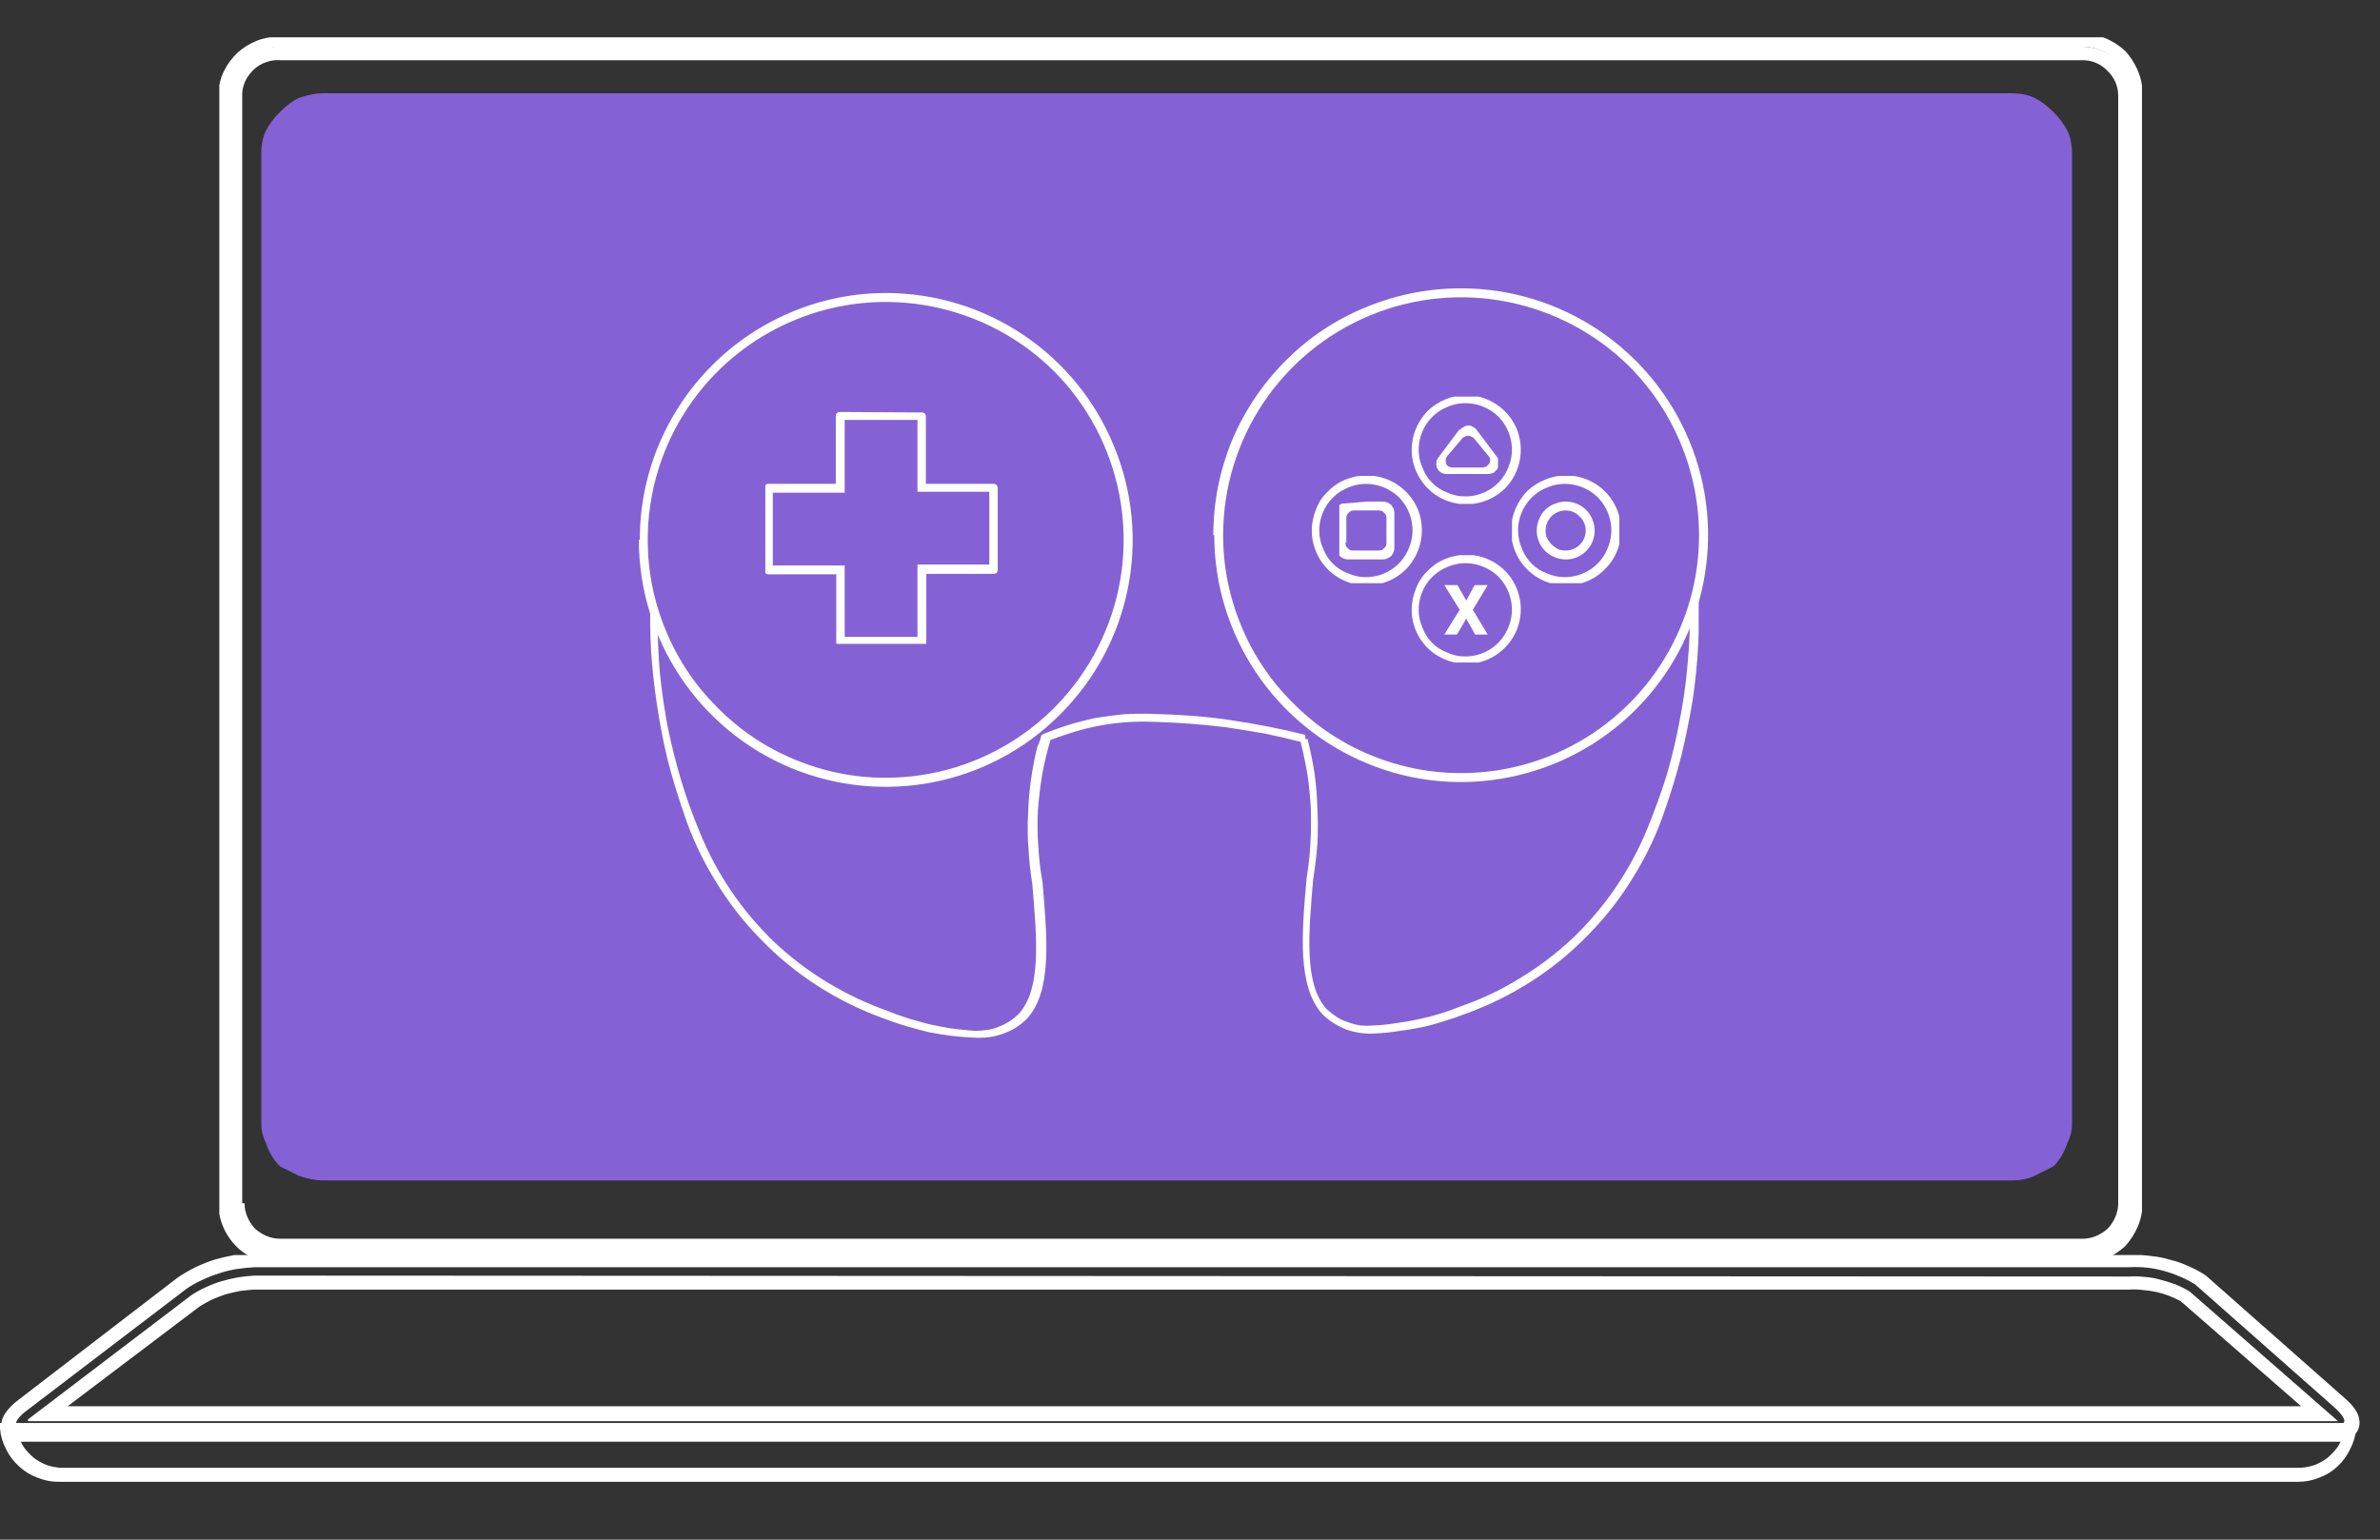 <svg version="1.2" xmlns="http://www.w3.org/2000/svg" viewBox="0 0 51 33" width="51" height="33">
	<rect x="0" y="0" width="51" height="33" fill="#333333" stroke="none"/>
	<title>Legacy Game Management-svg</title>
	<defs>
		<clipPath clipPathUnits="userSpaceOnUse" id="cp1">
			<path d="m45.67 26.9q0.21-0.01 0.42 0.02 0.21 0.02 0.41 0.08 0.21 0.05 0.4 0.14 0.19 0.08 0.37 0.2l3 2.65c0.33 0.29 0.31 0.51 0.27 0.63-0.04 0.12-0.2 0.33-0.73 0.33h-49.1c-0.46 0-0.61-0.16-0.66-0.3-0.05-0.14-0.03-0.36 0.35-0.65l3.41-2.62q0.18-0.12 0.38-0.22 0.19-0.09 0.4-0.16 0.21-0.06 0.43-0.1 0.21-0.03 0.43-0.04zm-44.99 3.71h49.1c0.28 0 0.43-0.08 0.45-0.13q0.04-0.08-0.19-0.3l-3-2.65q-0.16-0.1-0.33-0.17-0.16-0.07-0.34-0.12-0.18-0.05-0.36-0.07-0.19-0.02-0.37-0.01h-40.18q-0.19 0.01-0.39 0.04-0.19 0.03-0.37 0.09-0.19 0.06-0.36 0.14-0.18 0.08-0.34 0.19l-3.41 2.6c-0.25 0.18-0.26 0.3-0.25 0.32 0.01 0.02 0.09 0.09 0.37 0.09z"/>
		</clipPath>
		<radialGradient id="g1" cx="0" cy="0" r="1" gradientUnits="userSpaceOnUse" gradientTransform="matrix(17.92,0,0,-17.92,25.552,29.029)">
			<stop offset="0" stop-color="#ffffff"/>
			<stop offset=".99" stop-color="#ffffff"/>
			<stop offset="1" stop-color="#ffffff"/>
		</radialGradient>
		<clipPath clipPathUnits="userSpaceOnUse" id="cp2">
			<path d="m45.63 27.36q0.17-0.01 0.34 0.01 0.16 0.01 0.33 0.06 0.16 0.04 0.32 0.1 0.15 0.06 0.3 0.15l3.18 2.78h-49.55l3.55-2.7q0.15-0.1 0.31-0.17 0.17-0.08 0.34-0.13 0.17-0.05 0.34-0.08 0.18-0.03 0.36-0.04zm-44.18 2.78h47.86l-2.58-2.25q-0.13-0.07-0.26-0.12-0.13-0.05-0.27-0.08-0.14-0.03-0.28-0.04-0.15-0.02-0.29-0.01h-40.18q-0.15 0.01-0.31 0.03-0.15 0.03-0.3 0.07-0.15 0.05-0.29 0.11-0.14 0.07-0.27 0.15z"/>
		</clipPath>
		<radialGradient id="g2" cx="0" cy="0" r="1" gradientUnits="userSpaceOnUse" gradientTransform="matrix(17.55,0,0,-17.55,25.634,29.05)">
			<stop offset="0" stop-color="#ffffff"/>
			<stop offset=".99" stop-color="#ffffff"/>
			<stop offset="1" stop-color="#ffffff"/>
		</radialGradient>
		<clipPath clipPathUnits="userSpaceOnUse" id="cp3">
			<path d="m50.49 30.45v0.17q-0.02 0.23-0.13 0.44-0.1 0.21-0.27 0.37-0.17 0.16-0.39 0.24-0.22 0.09-0.45 0.09h-48q-0.23 0-0.45-0.09-0.22-0.08-0.39-0.24-0.18-0.16-0.28-0.37-0.11-0.21-0.13-0.44v-0.17zm-50.1 0.3q0.04 0.15 0.13 0.28 0.09 0.12 0.21 0.22 0.12 0.09 0.27 0.15 0.15 0.05 0.3 0.06h48q0.15-0.01 0.3-0.06 0.15-0.06 0.27-0.15 0.12-0.1 0.21-0.22 0.09-0.13 0.13-0.28z"/>
		</clipPath>
		<radialGradient id="g3" cx="0" cy="0" r="1" gradientUnits="userSpaceOnUse" gradientTransform="matrix(17.87,0,0,-17.87,25.486,31.224)">
			<stop offset="0" stop-color="#ffffff"/>
			<stop offset=".99" stop-color="#ffffff"/>
			<stop offset="1" stop-color="#ffffff"/>
		</radialGradient>
		<clipPath clipPathUnits="userSpaceOnUse" id="cp4">
			<path d="m44.63 0.72q0.25 0 0.49 0.1 0.23 0.1 0.42 0.27 0.17 0.19 0.27 0.42 0.1 0.24 0.1 0.49v23.8q0 0.25-0.1 0.49-0.1 0.23-0.27 0.42-0.19 0.17-0.42 0.27-0.24 0.1-0.49 0.1h-38.63q-0.26 0.01-0.5-0.09-0.25-0.09-0.43-0.27-0.19-0.19-0.29-0.43-0.1-0.24-0.1-0.5v-23.79q0.01-0.25 0.12-0.48 0.11-0.22 0.29-0.39 0.19-0.17 0.42-0.26 0.24-0.09 0.49-0.08zm-39.55 25.45q0.07 0.19 0.21 0.33 0.14 0.14 0.33 0.21 0.18 0.08 0.38 0.08h38.63q0.2 0 0.38-0.08 0.19-0.07 0.33-0.21 0.14-0.14 0.21-0.33 0.08-0.18 0.08-0.38v-23.79q0-0.2-0.08-0.38-0.07-0.19-0.21-0.33-0.14-0.14-0.33-0.21-0.18-0.08-0.38-0.08h-38.63q-0.2 0-0.38 0.08-0.19 0.07-0.33 0.21-0.14 0.14-0.21 0.33-0.08 0.18-0.08 0.38v23.79q0 0.2 0.08 0.38z"/>
		</clipPath>
		<radialGradient id="g4" cx="0" cy="0" r="1" gradientUnits="userSpaceOnUse" gradientTransform="matrix(17.29,0,0,-17.29,25.455,14.111)">
			<stop offset="0" stop-color="#ffffff"/>
			<stop offset=".99" stop-color="#ffffff"/>
			<stop offset="1" stop-color="#ffffff"/>
		</radialGradient>
		<clipPath clipPathUnits="userSpaceOnUse" id="cp5">
			<path d="m44.63 1q0.2 0 0.39 0.08 0.19 0.07 0.34 0.21 0.14 0.14 0.23 0.32 0.09 0.19 0.1 0.39v23.79q0 0.21-0.08 0.41-0.08 0.19-0.23 0.34-0.15 0.15-0.34 0.24-0.2 0.08-0.41 0.08h-38.63q-0.22 0.01-0.42-0.07-0.21-0.08-0.36-0.23-0.16-0.15-0.24-0.35-0.09-0.2-0.09-0.42v-23.79q0.01-0.21 0.1-0.4 0.1-0.19 0.25-0.33 0.16-0.14 0.35-0.21 0.2-0.07 0.41-0.06zm-39.39 24.79q0 0.15 0.06 0.29 0.06 0.14 0.16 0.25 0.11 0.1 0.25 0.16 0.14 0.06 0.29 0.06h38.63q0.15 0 0.29-0.06 0.14-0.06 0.25-0.16 0.1-0.11 0.16-0.25 0.06-0.14 0.06-0.29v-23.74q0-0.15-0.06-0.29-0.06-0.14-0.17-0.24-0.1-0.11-0.24-0.17-0.14-0.06-0.29-0.06h-38.63q-0.15-0.01-0.29 0.04-0.15 0.05-0.26 0.15-0.11 0.1-0.18 0.23-0.07 0.14-0.08 0.29v23.79z"/>
		</clipPath>
		<radialGradient id="g5" cx="0" cy="0" r="1" gradientUnits="userSpaceOnUse" gradientTransform="matrix(17.08,0,0,-17.08,25.336,13.972)">
			<stop offset="0" stop-color="#ffffff"/>
			<stop offset=".99" stop-color="#ffffff"/>
			<stop offset="1" stop-color="#ffffff"/>
		</radialGradient>
		<clipPath clipPathUnits="userSpaceOnUse" id="cp6">
			<path d="m26.21 11.47c0-2.06 1.24-3.92 3.15-4.71 1.9-0.79 4.1-0.35 5.56 1.1 1.45 1.46 1.89 3.66 1.1 5.56-0.79 1.91-2.65 3.15-4.71 3.15q-1.01 0-1.95-0.39-0.94-0.39-1.65-1.11-0.72-0.71-1.11-1.65-0.39-0.94-0.39-1.95zm-0.19 0c0 2.14 1.29 4.07 3.27 4.89 1.97 0.82 4.25 0.36 5.76-1.15 1.51-1.51 1.97-3.79 1.15-5.76-0.82-1.98-2.75-3.27-4.89-3.27q-1.05 0-2.03 0.4-0.98 0.4-1.72 1.14-0.75 0.75-1.16 1.72-0.4 0.98-0.4 2.03z"/>
		</clipPath>
		<radialGradient id="g6" cx="0" cy="0" r="1" gradientUnits="userSpaceOnUse" gradientTransform="matrix(-4.825,13.917,13.917,4.825,32.998,4.162)">
			<stop offset="0" stop-color="#ffffff"/>
			<stop offset=".99" stop-color="#ffffff"/>
			<stop offset="1" stop-color="#ffffff"/>
		</radialGradient>
		<clipPath clipPathUnits="userSpaceOnUse" id="cp7">
			<path d="m36.36 12.64q-0.01 0.06-0.02 0.11-0.01 0.06-0.03 0.11-0.02 0.05-0.04 0.1-0.03 0.05-0.06 0.1 0.01 0.6-0.05 1.2-0.05 0.6-0.17 1.2-0.11 0.59-0.28 1.17-0.18 0.57-0.41 1.13-0.27 0.66-0.67 1.25-0.4 0.59-0.92 1.09-0.52 0.49-1.13 0.86-0.61 0.38-1.28 0.61-0.22 0.09-0.45 0.16-0.23 0.07-0.47 0.12-0.23 0.05-0.47 0.08-0.24 0.04-0.48 0.05-0.14 0.01-0.27 0-0.14-0.02-0.27-0.07-0.13-0.04-0.24-0.11-0.12-0.08-0.22-0.17c-0.49-0.53-0.39-1.63-0.29-2.79q0.06-0.37 0.09-0.75 0.02-0.38 0-0.76-0.01-0.37-0.06-0.75-0.06-0.37-0.15-0.74h-0.05v-0.09q-0.4-0.1-0.81-0.18-0.41-0.08-0.82-0.14-0.41-0.06-0.83-0.09-0.41-0.03-0.83-0.04-0.3-0.01-0.61 0.01-0.3 0.03-0.6 0.08-0.29 0.06-0.58 0.15-0.29 0.09-0.57 0.21-0.01 0.03-0.02 0.06 0 0.04-0.02 0.07-0.01 0.03-0.02 0.06-0.01 0.03-0.03 0.06-0.09 0.36-0.14 0.73-0.05 0.36-0.06 0.73-0.02 0.37 0.01 0.74 0.02 0.37 0.08 0.74c0.1 1.16 0.2 2.26-0.29 2.79q-0.1 0.1-0.21 0.17-0.12 0.07-0.25 0.12-0.13 0.05-0.27 0.06-0.13 0.02-0.27 0.01-0.24-0.02-0.47-0.05-0.23-0.04-0.46-0.09-0.23-0.06-0.46-0.13-0.22-0.07-0.44-0.16-0.67-0.24-1.28-0.61-0.61-0.37-1.13-0.86-0.52-0.5-0.92-1.09-0.4-0.59-0.67-1.25-0.23-0.55-0.4-1.11-0.17-0.57-0.29-1.15-0.11-0.58-0.17-1.17-0.05-0.59-0.05-1.18-0.03-0.04-0.05-0.08-0.02-0.05-0.04-0.09-0.02-0.05-0.04-0.09-0.01-0.05-0.02-0.1v-0.15q-0.02 0.6 0.01 1.2 0.04 0.6 0.13 1.19 0.09 0.6 0.23 1.18 0.15 0.58 0.35 1.15 0.25 0.75 0.67 1.43 0.41 0.68 0.97 1.25 0.55 0.57 1.22 1 0.67 0.43 1.42 0.7 0.23 0.09 0.47 0.16 0.24 0.07 0.48 0.13 0.25 0.05 0.49 0.08 0.25 0.03 0.5 0.04 0.15 0.01 0.31-0.01 0.15-0.02 0.29-0.07 0.15-0.05 0.28-0.13 0.13-0.08 0.24-0.19c0.55-0.59 0.44-1.73 0.34-2.93q-0.07-0.38-0.09-0.76-0.03-0.39-0.01-0.78 0.03-0.38 0.09-0.76 0.07-0.38 0.18-0.75 0.26-0.1 0.53-0.18 0.26-0.08 0.54-0.13 0.27-0.05 0.55-0.07 0.28-0.02 0.56-0.01 0.4 0.01 0.8 0.04 0.4 0.03 0.8 0.08 0.4 0.06 0.8 0.13 0.39 0.08 0.78 0.18 0.09 0.36 0.15 0.72 0.05 0.36 0.07 0.73 0.01 0.36-0.01 0.73-0.02 0.37-0.08 0.73c-0.11 1.2-0.2 2.34 0.34 2.93q0.11 0.11 0.24 0.19 0.13 0.08 0.28 0.14 0.15 0.05 0.3 0.07 0.15 0.02 0.31 0.01 0.25-0.01 0.49-0.05 0.25-0.03 0.49-0.08 0.24-0.05 0.48-0.13 0.24-0.07 0.47-0.16 0.75-0.27 1.42-0.7 0.67-0.43 1.22-1 0.56-0.57 0.97-1.25 0.42-0.68 0.67-1.43 0.2-0.57 0.35-1.16 0.14-0.58 0.24-1.18 0.09-0.6 0.12-1.2 0.03-0.61 0.01-1.21"/>
		</clipPath>
		<radialGradient id="g7" cx="0" cy="0" r="1" gradientUnits="userSpaceOnUse" gradientTransform="matrix(8.65,0,0,-8.65,25.339,17.548)">
			<stop offset="0" stop-color="#ffffff"/>
			<stop offset=".99" stop-color="#ffffff"/>
			<stop offset="1" stop-color="#ffffff"/>
		</radialGradient>
		<clipPath clipPathUnits="userSpaceOnUse" id="cp8">
			<path d="m13.88 11.57c0-2.06 1.24-3.92 3.15-4.71 1.9-0.79 4.1-0.35 5.56 1.1 1.45 1.46 1.89 3.66 1.1 5.56-0.79 1.91-2.65 3.15-4.71 3.15q-1.01 0-1.95-0.39-0.94-0.39-1.65-1.11-0.72-0.71-1.11-1.65-0.39-0.94-0.39-1.95zm-0.19 0c0 2.14 1.29 4.07 3.26 4.89 1.98 0.82 4.25 0.37 5.76-1.14 1.52-1.51 1.98-3.78 1.16-5.76-0.81-1.98-2.73-3.27-4.87-3.28q-1.05 0-2.02 0.4-0.98 0.41-1.72 1.15-0.74 0.74-1.15 1.72-0.4 0.97-0.4 2.02z"/>
		</clipPath>
		<radialGradient id="g8" cx="0" cy="0" r="1" gradientUnits="userSpaceOnUse" gradientTransform="matrix(5.319,6.897,6.897,-5.319,16.665,8.18)">
			<stop offset="0" stop-color="#ffffff"/>
			<stop offset=".99" stop-color="#ffffff"/>
			<stop offset="1" stop-color="#ffffff"/>
		</radialGradient>
		<clipPath clipPathUnits="userSpaceOnUse" id="cp9">
			<path d="m19.76 8.84q0.02 0 0.03 0.01 0.02 0 0.03 0.01 0.01 0.01 0.01 0.03 0.01 0.01 0.01 0.03v1.45h1.46q0.02 0 0.03 0.01 0.02 0.01 0.03 0.02 0.01 0.01 0.01 0.03 0.01 0.01 0.01 0.03v1.75q0 0.02 0 0.03-0.01 0.02-0.02 0.03-0.01 0.02-0.03 0.02-0.01 0.01-0.03 0.01h-1.45v1.47q0 0.02 0 0.03-0.01 0.02-0.02 0.03-0.01 0.02-0.03 0.02-0.01 0.01-0.03 0.01h-1.76q-0.02 0-0.03-0.01-0.02 0-0.03-0.02-0.02-0.01-0.02-0.03-0.01-0.01-0.01-0.03v-1.46h-1.46q-0.02 0-0.03-0.01-0.02 0-0.03-0.02-0.02-0.01-0.02-0.03-0.01-0.01-0.01-0.03v-1.76q0-0.02 0.01-0.03 0-0.02 0.02-0.03 0.01-0.02 0.03-0.02 0.01-0.01 0.03-0.01h1.45v-1.46q0-0.02 0.01-0.03 0-0.02 0.02-0.03 0.01-0.01 0.03-0.02 0.01 0 0.03 0zm-3.2 3.28h1.54v1.53h1.56v-1.55h1.54v-1.56h-1.54v-1.54h-1.56v1.56h-1.54z"/>
		</clipPath>
		<radialGradient id="g9" cx="0" cy="0" r="1" gradientUnits="userSpaceOnUse" gradientTransform="matrix(2.51,0,0,-2.51,18.819,11.289)">
			<stop offset="0" stop-color="#ffffff"/>
			<stop offset=".99" stop-color="#ffffff"/>
			<stop offset="1" stop-color="#ffffff"/>
		</radialGradient>
		<clipPath clipPathUnits="userSpaceOnUse" id="cp10">
			<path d="m30.34 12.62q0.08-0.22 0.25-0.38 0.16-0.17 0.38-0.26 0.22-0.09 0.45-0.09c0.47 0 0.9 0.28 1.08 0.72 0.18 0.44 0.08 0.94-0.25 1.27-0.33 0.34-0.83 0.44-1.27 0.26-0.44-0.17-0.73-0.6-0.73-1.07q0-0.23 0.09-0.45zm0.14 0.83q0.07 0.19 0.21 0.33 0.14 0.14 0.33 0.21 0.18 0.08 0.38 0.08c0.4 0 0.77-0.24 0.92-0.62 0.16-0.37 0.07-0.8-0.21-1.09-0.29-0.28-0.72-0.37-1.09-0.21-0.38 0.15-0.62 0.52-0.62 0.92q0 0.2 0.08 0.38z"/>
		</clipPath>
		<radialGradient id="g10" cx="0" cy="0" r="1" gradientUnits="userSpaceOnUse" gradientTransform="matrix(1.18,0,0,-1.18,31.361,12.84)">
			<stop offset="0" stop-color="#ffffff"/>
			<stop offset=".99" stop-color="#ffffff"/>
			<stop offset="1" stop-color="#ffffff"/>
		</radialGradient>
		<clipPath clipPathUnits="userSpaceOnUse" id="cp11">
			<path d="m31.6 12.54l-0.18 0.33-0.19-0.33h-0.28l0.33 0.53-0.33 0.53h0.27l0.2-0.34 0.19 0.34h0.27l-0.32-0.53 0.32-0.53h-0.28z"/>
		</clipPath>
		<radialGradient id="g11" cx="0" cy="0" r="1" gradientUnits="userSpaceOnUse" gradientTransform="matrix(2.597,5.751,5.751,-2.597,29.649,8.782)">
			<stop offset="0" stop-color="#ffffff"/>
			<stop offset=".99" stop-color="#ffffff"/>
			<stop offset="1" stop-color="#ffffff"/>
		</radialGradient>
		<clipPath clipPathUnits="userSpaceOnUse" id="cp12">
			<path d="m32.47 10.92q0.09-0.22 0.25-0.39 0.17-0.16 0.39-0.25 0.21-0.09 0.45-0.09c0.48 0 0.91 0.29 1.09 0.73 0.18 0.44 0.08 0.95-0.26 1.28-0.33 0.34-0.84 0.44-1.28 0.26-0.44-0.18-0.73-0.61-0.73-1.09q0-0.24 0.09-0.45zm0.14 0.83q0.07 0.19 0.21 0.33 0.14 0.14 0.33 0.21 0.18 0.08 0.38 0.08c0.4 0 0.77-0.24 0.92-0.62 0.16-0.37 0.07-0.8-0.21-1.09-0.29-0.28-0.72-0.37-1.09-0.21-0.38 0.15-0.62 0.52-0.62 0.92q0 0.2 0.08 0.38z"/>
		</clipPath>
		<radialGradient id="g12" cx="0" cy="0" r="1" gradientUnits="userSpaceOnUse" gradientTransform="matrix(1.18,0,0,-1.18,33.49,11.14)">
			<stop offset="0" stop-color="#ffffff"/>
			<stop offset=".99" stop-color="#ffffff"/>
			<stop offset="1" stop-color="#ffffff"/>
		</radialGradient>
		<clipPath clipPathUnits="userSpaceOnUse" id="cp13">
			<path d="m32.98 11.13q0.04-0.11 0.13-0.2 0.09-0.09 0.2-0.13 0.12-0.05 0.24-0.05c0.25 0 0.48 0.15 0.57 0.38 0.1 0.23 0.05 0.5-0.13 0.68-0.18 0.18-0.45 0.23-0.68 0.13-0.23-0.09-0.38-0.32-0.38-0.57q0-0.12 0.05-0.24zm0.17 0.4q0.04 0.08 0.1 0.14 0.06 0.06 0.14 0.1 0.07 0.03 0.16 0.03c0.17 0 0.33-0.1 0.4-0.27 0.06-0.16 0.03-0.34-0.1-0.46-0.12-0.13-0.3-0.16-0.46-0.1-0.17 0.07-0.27 0.23-0.27 0.4q0 0.09 0.03 0.16z"/>
		</clipPath>
		<radialGradient id="g13" cx="0" cy="0" r="1" gradientUnits="userSpaceOnUse" gradientTransform="matrix(.62,0,0,-0.62,33.635,11.298)">
			<stop offset="0" stop-color="#ffffff"/>
			<stop offset=".99" stop-color="#ffffff"/>
			<stop offset="1" stop-color="#ffffff"/>
		</radialGradient>
		<clipPath clipPathUnits="userSpaceOnUse" id="cp14">
			<path d="m28.2 10.92q0.08-0.22 0.25-0.38 0.16-0.17 0.38-0.26 0.22-0.09 0.45-0.09c0.48 0 0.91 0.28 1.1 0.72 0.18 0.44 0.08 0.95-0.25 1.29-0.34 0.34-0.85 0.44-1.29 0.26-0.44-0.18-0.73-0.61-0.73-1.09q0-0.23 0.09-0.45zm0.15 0.83q0.07 0.19 0.21 0.33 0.14 0.14 0.33 0.21 0.18 0.08 0.38 0.08c0.4 0 0.77-0.24 0.92-0.62 0.16-0.37 0.07-0.8-0.21-1.09-0.29-0.28-0.72-0.37-1.09-0.21-0.38 0.15-0.62 0.52-0.62 0.92q0 0.2 0.08 0.38z"/>
		</clipPath>
		<radialGradient id="g14" cx="0" cy="0" r="1" gradientUnits="userSpaceOnUse" gradientTransform="matrix(1.18,0,0,-1.18,29.231,11.14)">
			<stop offset="0" stop-color="#ffffff"/>
			<stop offset=".99" stop-color="#ffffff"/>
			<stop offset="1" stop-color="#ffffff"/>
		</radialGradient>
		<clipPath clipPathUnits="userSpaceOnUse" id="cp15">
			<path d="m29.63 10.75q0.05 0 0.1 0.02 0.04 0.02 0.08 0.05 0.03 0.04 0.05 0.08 0.02 0.05 0.02 0.1v0.74q0 0.05-0.02 0.1-0.02 0.04-0.05 0.08-0.04 0.03-0.08 0.05-0.05 0.02-0.1 0.02h-0.74q-0.05 0-0.1-0.02-0.04-0.02-0.08-0.05-0.03-0.04-0.05-0.08-0.02-0.05-0.02-0.1v-0.74q0-0.05 0.02-0.1 0.02-0.04 0.05-0.08 0.04-0.03 0.08-0.05 0.05-0.02 0.1-0.02zm-0.8 0.88q0 0.03 0.01 0.07 0.02 0.03 0.04 0.05 0.02 0.02 0.05 0.04 0.04 0.01 0.07 0.01h0.54q0.03 0 0.07-0.01 0.03-0.02 0.05-0.04 0.02-0.02 0.04-0.05 0.01-0.04 0.01-0.07v-0.52q0-0.03-0.01-0.07-0.02-0.03-0.04-0.05-0.02-0.02-0.05-0.04-0.04-0.01-0.07-0.01h-0.52q-0.03 0-0.07 0.01-0.03 0.02-0.05 0.04-0.02 0.02-0.04 0.05-0.01 0.04-0.01 0.07v0.52z"/>
		</clipPath>
		<radialGradient id="g15" cx="0" cy="0" r="1" gradientUnits="userSpaceOnUse" gradientTransform="matrix(.62,0,0,-0.62,29.371,11.298)">
			<stop offset="0" stop-color="#ffffff"/>
			<stop offset=".99" stop-color="#ffffff"/>
			<stop offset="1" stop-color="#ffffff"/>
		</radialGradient>
		<clipPath clipPathUnits="userSpaceOnUse" id="cp16">
			<path d="m30.34 9.19q0.09-0.21 0.25-0.38 0.17-0.16 0.38-0.25 0.22-0.09 0.45-0.09c0.47 0 0.9 0.29 1.08 0.72 0.18 0.44 0.08 0.94-0.25 1.28-0.34 0.33-0.84 0.43-1.28 0.25-0.43-0.18-0.72-0.61-0.72-1.08q0-0.23 0.09-0.45zm0.14 0.83q0.07 0.19 0.21 0.33 0.14 0.14 0.33 0.21 0.18 0.08 0.38 0.08c0.4 0 0.77-0.24 0.92-0.62 0.16-0.37 0.07-0.8-0.21-1.09-0.29-0.28-0.72-0.37-1.09-0.21-0.38 0.15-0.62 0.52-0.62 0.92q0 0.2 0.08 0.38z"/>
		</clipPath>
		<radialGradient id="g16" cx="0" cy="0" r="1" gradientUnits="userSpaceOnUse" gradientTransform="matrix(1.18,0,0,-1.18,31.361,9.42)">
			<stop offset="0" stop-color="#ffffff"/>
			<stop offset=".99" stop-color="#ffffff"/>
			<stop offset="1" stop-color="#ffffff"/>
		</radialGradient>
		<clipPath clipPathUnits="userSpaceOnUse" id="cp17">
			<path d="m31.29 9.21q0.03-0.04 0.08-0.06 0.04-0.03 0.1-0.03 0.05 0 0.09 0.03 0.05 0.02 0.08 0.06l0.45 0.6q0.02 0.03 0.02 0.06 0.01 0.02 0.01 0.06 0 0.03-0.01 0.05 0 0.03-0.02 0.06-0.01 0.03-0.04 0.05-0.02 0.02-0.04 0.04-0.03 0.01-0.06 0.02-0.03 0.01-0.06 0.01h-0.89q-0.06 0-0.12-0.03-0.05-0.03-0.08-0.09-0.03-0.06-0.02-0.12 0-0.06 0.04-0.11l0.45-0.6m-0.29 0.73q0.01 0.02 0.03 0.03 0.01 0.02 0.03 0.03 0.02 0.01 0.04 0.01 0.02 0.01 0.04 0.01h0.65q0.02 0 0.04-0.01 0.02 0 0.04-0.01 0.02-0.01 0.03-0.03 0.02-0.01 0.03-0.03 0.01-0.02 0.02-0.04 0-0.01 0-0.03 0-0.03 0-0.04-0.01-0.02-0.02-0.04l-0.32-0.39q-0.02-0.03-0.06-0.04-0.03-0.02-0.07-0.02-0.04 0-0.07 0.02-0.04 0.01-0.06 0.04l-0.33 0.39q-0.01 0.02-0.02 0.04 0 0.01 0 0.04 0 0.02 0 0.03 0.01 0.02 0.02 0.04z"/>
		</clipPath>
		<radialGradient id="g17" cx="0" cy="0" r="1" gradientUnits="userSpaceOnUse" gradientTransform="matrix(.6,0,0,-0.6,31.648,9.472)">
			<stop offset="0" stop-color="#ffffff"/>
			<stop offset=".99" stop-color="#ffffff"/>
			<stop offset="1" stop-color="#ffffff"/>
		</radialGradient>
	</defs>
	<style>
		.s0 { fill: url(#g1) } 
		.s1 { fill: url(#g2) } 
		.s2 { fill: url(#g3) } 
		.s3 { fill: url(#g4) } 
		.s4 { fill: url(#g5) } 
		.s5 { fill: #8462d5 } 
		.s6 { fill: url(#g6) } 
		.s7 { fill: url(#g7) } 
		.s8 { fill: url(#g8) } 
		.s9 { fill: url(#g9) } 
		.s10 { fill: url(#g10) } 
		.s11 { fill: url(#g11) } 
		.s12 { fill: url(#g12) } 
		.s13 { fill: url(#g13) } 
		.s14 { fill: url(#g14) } 
		.s15 { fill: url(#g15) } 
		.s16 { fill: url(#g16) } 
		.s17 { fill: url(#g17) } 
	</style>
	<g id="Layer_2">
		<g id="Layer_1-2">
			<g id="Clip-Path">
				<g>
					<g id="Clip-Path" clip-path="url(#cp1)">
						<g>
							<g>
								<path class="s0" d="m0 26.9h50.6v4h-50.6z"/>
							</g>
						</g>
					</g>
					<g id="Clip-Path" clip-path="url(#cp2)">
						<g>
							<g>
								<path class="s1" d="m0.6 27.3h49.5v3.2h-49.5z"/>
							</g>
						</g>
					</g>
					<g id="Clip-Path" clip-path="url(#cp3)">
						<g>
							<g>
								<path class="s2" d="m0 30.5h50.6v1.3h-50.6z"/>
							</g>
						</g>
					</g>
					<g id="Clip-Path" clip-path="url(#cp4)">
						<g>
							<g>
								<path class="s3" d="m4.7 0.8h41.2v26.3h-41.2z"/>
							</g>
						</g>
					</g>
					<g id="Clip-Path" clip-path="url(#cp5)">
						<g>
							<g>
								<path class="s4" d="m4.9 1h40.8v25.9h-40.8z"/>
							</g>
						</g>
					</g>
					<g id="Clip-Path">
						<g>
							<path class="s5" d="m43.1 25.3h-36.2q-0.2 0-0.5-0.1-0.2-0.1-0.4-0.2-0.2-0.2-0.3-0.5-0.1-0.2-0.1-0.4v-20.8q0-0.3 0.1-0.5 0.1-0.2 0.3-0.4 0.2-0.2 0.4-0.3 0.3-0.1 0.5-0.1h36.2q0.3 0 0.5 0.1 0.2 0.1 0.4 0.3 0.2 0.2 0.3 0.4 0.1 0.2 0.1 0.5v20.8q0 0.2-0.1 0.4-0.1 0.3-0.3 0.5-0.2 0.1-0.4 0.2-0.2 0.1-0.5 0.1z"/>
							<path class="s5" d="m6.9 2.3h36.2c0.6 0 1 0.4 1 1v20.8c0 0.5-0.4 0.9-1 0.9h-36.2c-0.5 0-1-0.4-1-0.9v-20.8c0-0.6 0.5-1 1-1z"/>
						</g>
					</g>
					<g id="Clip-Path" clip-path="url(#cp6)">
						<g>
							<g>
								<path class="s6" d="m22.8 15.6l4.4-12.7 12.7 4.4-4.4 12.7z"/>
							</g>
						</g>
					</g>
					<g id="Clip-Path" clip-path="url(#cp7)">
						<g>
							<g>
								<path class="s7" d="m13.9 12.6h22.5v9.7h-22.5z"/>
							</g>
						</g>
					</g>
					<g id="Clip-Path" clip-path="url(#cp8)">
						<g>
							<g>
								<path class="s8" d="m8.6 10.2l11.7-9 9.1 11.7-11.8 9.1z"/>
							</g>
						</g>
					</g>
					<g id="Clip-Path" clip-path="url(#cp9)">
						<g>
							<g>
								<path class="s9" d="m16.4 8.8h5v5h-5z"/>
							</g>
						</g>
					</g>
					<g id="Clip-Path" clip-path="url(#cp10)">
						<g>
							<g>
								<path class="s10" d="m30.2 11.9h2.4v2.3h-2.4z"/>
							</g>
						</g>
					</g>
					<g id="Clip-Path" clip-path="url(#cp11)">
						<g>
							<g>
								<path class="s11" d="m30.6 12.7l1.1-0.5 0.6 1.2-1.2 0.6z"/>
							</g>
						</g>
					</g>
					<g id="Clip-Path" clip-path="url(#cp12)">
						<g>
							<g>
								<path class="s12" d="m32.4 10.2h2.3v2.3h-2.3z"/>
							</g>
						</g>
					</g>
					<g id="Clip-Path" clip-path="url(#cp13)">
						<g>
							<g>
								<path class="s13" d="m32.9 10.8l1.3-0.1v1.3h-1.3z"/>
							</g>
						</g>
					</g>
					<g id="Clip-Path" clip-path="url(#cp14)">
						<g>
							<g>
								<path class="s14" d="m28.1 10.2h2.4v2.3h-2.4z"/>
							</g>
						</g>
					</g>
					<g id="Clip-Path" clip-path="url(#cp15)">
						<g>
							<g>
								<path class="s15" d="m28.7 10.8l1.2-0.1v1.3h-1.2z"/>
							</g>
						</g>
					</g>
					<g id="Clip-Path" clip-path="url(#cp16)">
						<g>
							<g>
								<path class="s16" d="m30.2 8.5h2.4v2.3h-2.4z"/>
							</g>
						</g>
					</g>
					<g id="Clip-Path" clip-path="url(#cp17)">
						<g>
							<g>
								<path class="s17" d="m30.7 9.1h1.4v1.1h-1.4z"/>
							</g>
						</g>
					</g>
				</g>
			</g>
		</g>
	</g>
</svg>